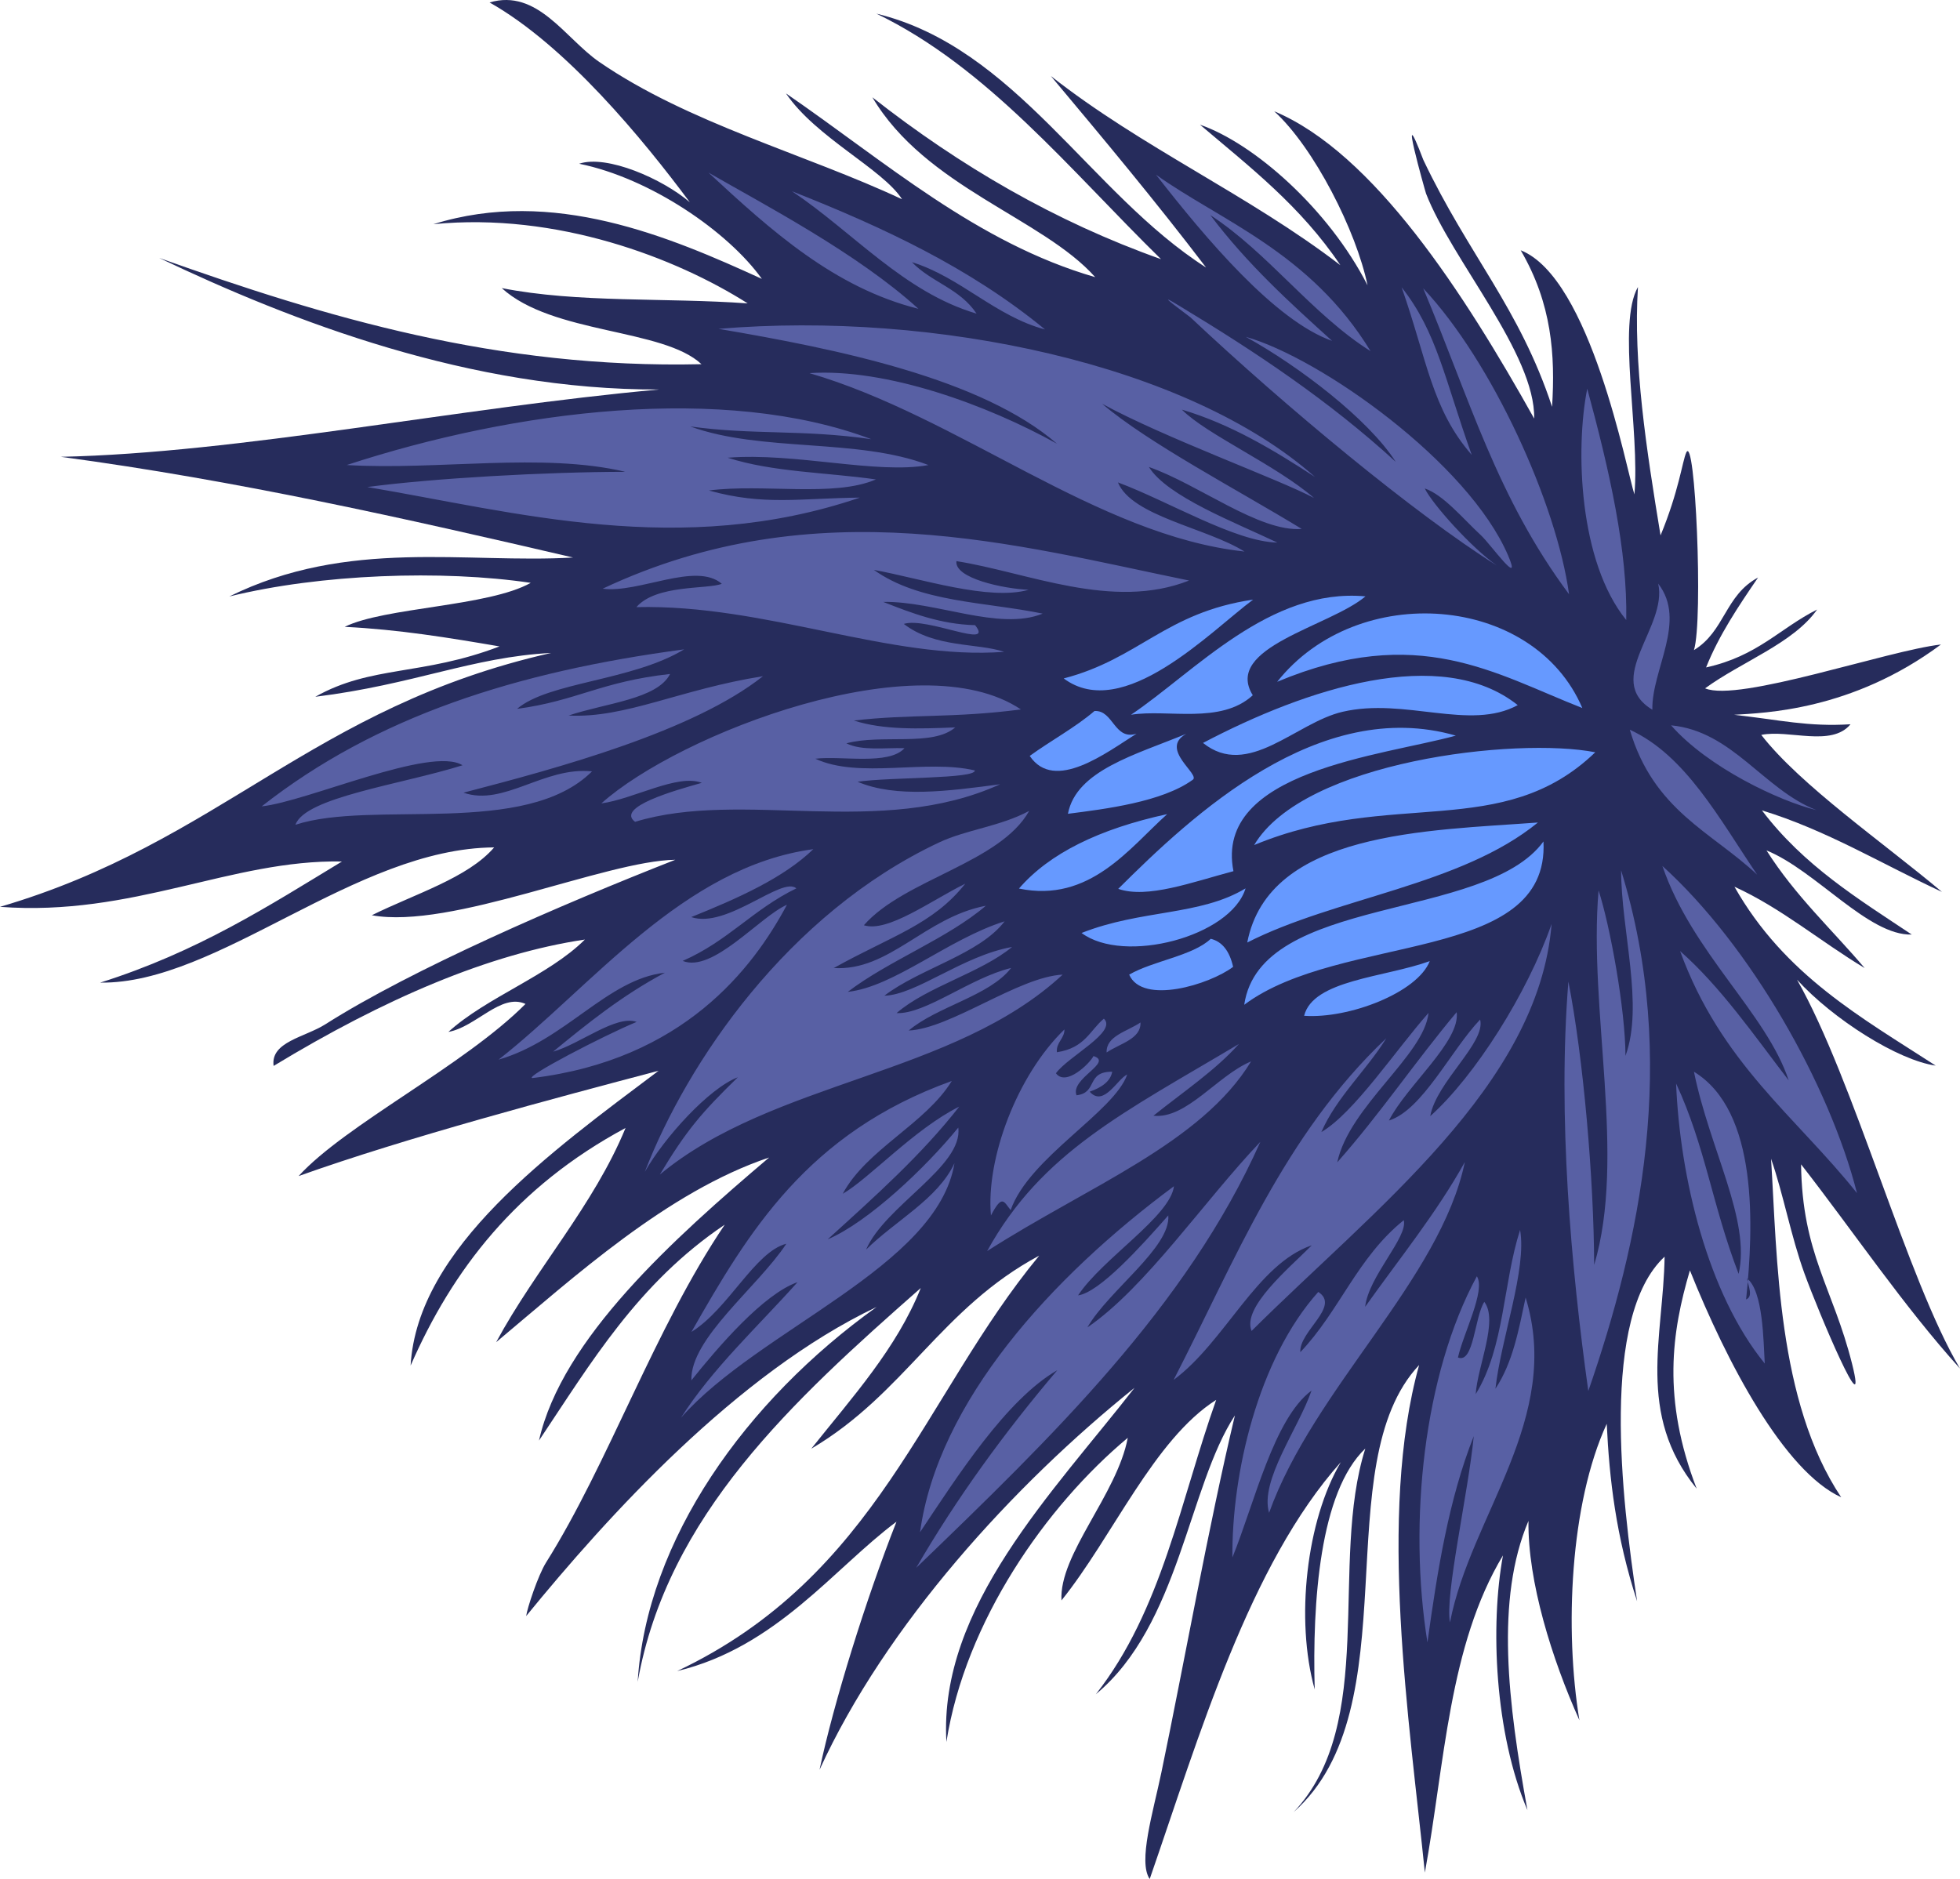 <?xml version="1.0" encoding="UTF-8"?> <svg xmlns="http://www.w3.org/2000/svg" width="704" height="675" viewBox="0 0 704 675" fill="none"> <path fill-rule="evenodd" clip-rule="evenodd" d="M661.34 537.875C640.858 528.547 620.287 489.576 606.985 456.355C600.458 478.523 596.927 502.312 609.414 534.777C587.568 507.929 597.473 480.21 597.898 451.434C574.751 472.945 582.401 538.116 588.019 575.225C580.393 551.811 578.055 531.277 577.114 511.481C563.877 540.294 561.946 585.497 567.298 617.965C557.418 595.918 548.701 568.083 549 546.354C537.045 574.57 541.645 611.766 548.628 650.256C536.873 622.655 535.209 583.867 539.846 558.748C520.328 591.213 518.95 633.515 511.787 672.687C506.255 618.292 494.745 544.167 509.728 490.364C476.135 526.121 506.951 613.515 464.643 650.977C494.823 619.143 477.398 561.507 490.397 520.366C474.031 535.92 471.345 575.568 472.218 606.892C465.22 581.876 469.227 546.165 481.615 525.237C448.732 562.029 430.772 623.616 412.955 675C408.691 668.83 414.184 650.946 417.137 636.783C425.106 598.57 434.076 548.237 443.558 508.457C426.806 534.079 423.604 583.738 393.625 608.611C417.341 578.417 424.013 538.984 436.832 502.881C414.456 517.105 399.638 552.105 381.266 574.917C380.348 558.341 401.206 536.911 405.078 516.506C375.673 541.048 346.727 582.539 339.934 625.759C337.115 577.315 378.325 536.059 407.505 498.55C364.043 533.455 318.145 583.743 294.368 635.752C299.476 611.526 311.147 574.176 322.001 546.637C299.537 563.369 278.964 591.675 243.222 600.304C315.312 566.144 331.487 501.658 373.267 451.064C338.076 469.889 324.928 500.679 291.402 520.415C306.054 502.007 322.092 484.362 330.726 462.696C284.655 503.251 239.684 544.415 229.044 604.181C232.166 553.186 267.858 503.15 314.852 469.515C264.6 493.353 217.971 545.046 188.992 580.537C189.334 577.779 193.258 565.875 196.149 561.287C218.574 525.607 235.148 477.234 260.316 439.939C229.117 460.931 212.211 489.68 193.595 517.489C201.844 480.836 242.099 444.841 276.255 415.812C239.666 428.1 206.189 458.773 178.211 482.155C192.419 455.808 213.24 433.043 224.69 405.198C185.397 426.301 162.478 456.277 147.481 490.558C149.93 448.187 197.843 413.774 236.562 384.644C199.917 394.318 146.024 408.617 107.254 422.48C124.108 403.986 166.759 382.777 188.751 360.644C179.957 356.639 170.979 368.925 161.058 370.694C174.799 358.224 197.157 350.433 210.079 337.513C175.578 342.651 137.917 358.873 98.279 382.913C97.092 374.238 109.486 372.643 116.885 367.944C147.955 348.189 201.578 324.941 242.559 308.857C217.481 309.2 161.961 333.997 133.556 328.785C149.01 321.105 168.084 315.385 177.49 304.414C127.51 304.748 78.284 353.57 35.993 352.989C71.162 341.861 96.541 325.416 122.831 309.473C83.077 308.726 47.836 329.353 0 325.763C79.242 302.544 111.86 254.052 197.962 234.56C169.607 236.025 148.749 245.914 113.252 250.305C133.333 238.958 151.593 242.844 179.422 232.212C161.321 229.109 143.147 226.125 123.799 225.183C138.071 218.118 175.433 217.931 190.63 209.378C158.88 204.658 115.132 206.174 82.351 214.278C125.037 193.211 167.394 202.528 205.842 200.277C145.632 186.263 85.214 172.595 21.819 164.101C86.039 162.73 164.611 146.452 236.743 139.921C168.95 140.164 104.981 115.468 57.143 92.646C117.088 114.012 178.688 132.512 251.961 130.83C238.203 117.881 198.455 120.138 180.213 103.488C207.59 108.897 239.284 106.859 268.557 108.99C242.846 92.658 199.998 76.16 155.668 80.535C198.578 67.133 240.593 85.064 273.647 100.181C261.548 83.234 233.555 63.99 208.021 58.819C217.958 55.464 238.006 64.262 247.772 72.652C230.978 50.069 203.366 16.396 175.85 0.887C193.043 -4.19 203.015 13.819 215.233 22.243C247.26 44.304 289.28 55.3 324.007 71.581C317.013 60.673 293.063 49.417 282.311 33.555C317.926 58.007 350.771 87.235 393.384 99.566C374.486 78.319 332.461 67.271 313.344 34.956C344.814 59.671 379.05 79.621 417.021 93.102C384.41 61.166 354.736 24.16 314.794 4.901C364.829 17.014 391.515 69.521 433.195 96.091C415.101 72.318 396.288 49.795 377.45 27.306C410.291 53.113 448.339 69.896 481.432 95.255C467.179 74.017 448.811 59.897 431.016 44.793C450.371 51.491 477.199 75.037 491.195 102.485C487.177 82.996 472.016 53.065 457.678 39.972C493.453 54.977 525.943 105.454 551.055 150.365C551.487 127.12 521.449 93.417 512.215 69.548C511.944 68.847 501.571 32.065 511.244 57.448C527.458 91.576 545.769 110.619 557.48 146.141C558.649 127.573 557.424 109.095 546.209 89.909C571.332 99.811 584.26 169.028 587.052 177.604C589.076 154.911 580.765 116.371 588.324 103.104C586.59 130.438 591.318 161.276 596.442 192.333C603.001 176.476 604.258 165.82 605.655 162.627C608.894 155.215 611.824 222.608 608.44 233.54C619.604 226.736 619.545 213.854 631.468 207.469C624.42 217.781 617.441 228.137 612.799 239.763C631.346 235.684 639.162 225.777 652.677 218.965C644.182 231.071 625.567 237.687 612.44 247.276C624.501 252.353 677.845 233.731 697.155 231.526C665.099 255.38 633.496 256.077 622.861 256.777C639.275 258.62 649.53 261.14 664.677 260.178C657.798 268.481 642.483 261.966 632.618 263.999C646.691 282.127 676.542 302.744 697.521 320.399C676.071 310.454 655.982 298.167 632.859 291.117C647.906 310.991 667.517 322.957 686.672 335.72C671.121 336.201 652.233 312.717 634.497 305.498C644.908 321.905 657.933 333.81 669.76 347.759C654.008 338.297 639.786 326.183 622.985 318.539C641.049 350.397 668.74 365.602 695.272 382.801C681.752 380.904 658.457 366.197 645.457 351.929C665.996 388.072 684.883 459.416 704 491.626C683.771 469.235 665.948 442.72 646.916 418.265C647.31 450.39 658.397 462.695 665.218 489.868C671.368 514.4 653.246 471.573 648.129 457.468C643.28 444.116 640.507 428.769 636.134 416.271C638.382 451.955 638.299 503.362 661.336 537.884L661.34 537.875Z" fill="#262C5C"></path> <path fill-rule="evenodd" clip-rule="evenodd" d="M254.464 62C276.981 82.88 299.723 103.357 329.872 110.932C308.097 91.067 274.42 73.489 254.464 62ZM529.353 515.902C527.387 536.266 518.9 573.191 520.81 582.822C528.241 544.313 561.323 509.515 547.977 466.113C545.512 477.661 543.415 489.409 537.134 498.876C539.18 480.632 548.454 456.069 545.994 441.818C539.817 461.012 540.446 483.925 530.053 500.812C530.69 490.801 538.27 474.413 533.143 467.675C529.66 472.956 529.383 490.016 523.672 487.653C525.606 478.984 533.709 463.548 530.464 458.479C511.316 493.799 505.787 546.877 512.713 590C516.295 564.227 520.33 538.707 529.355 515.898L529.353 515.902ZM471.077 499.546C466.412 513.149 452.399 531.872 455.834 543.451C471.856 498.686 517.343 459.695 526.151 417.428C515.989 435.734 502.552 452.262 490.34 469.447C491.568 458.467 505.787 444.409 504.211 438.327C487.496 451.774 481.192 470.892 467.058 485.737C466.529 478.272 481.613 469.298 473.498 464.106C451.779 488.36 442.365 529.636 442.667 559.47C450.598 539.927 457.55 509.577 471.079 499.542L471.077 499.546ZM608.436 385C614.166 413.078 628.889 438.246 624.49 457.607C615.019 433.037 612.572 411.933 602.028 389.234C603.389 422.806 613.322 464.623 633.871 489.82C633.39 481.745 633.321 463.828 627.521 459.264C627.943 462.081 629.828 465.69 627.17 466.811C629.854 440.695 631.666 399.15 608.436 385ZM582.276 312.662C582.331 334.623 590.501 361.008 583.845 379.298C583.794 362.485 578.284 332.439 574.176 319.852C570.523 362.993 584.164 415.581 572.598 454.41C572.483 423.384 568.729 380.079 563.341 352.619C559.44 400.847 564.265 455.148 570.496 499.69C588.892 446.54 603.274 380.885 582.276 312.659L582.276 312.662ZM329.091 563.204C377.792 516.289 426.353 469.308 452.699 410.185C432.494 431.4 411.55 462.501 390.575 476.849C398.193 463.58 420.566 448.118 419.63 436.614C409.916 447.655 394.909 464.314 387.223 465.338C396.017 452.066 420.295 437.011 421.671 426.125C377.592 458.786 336.89 503.607 330.467 550.411C343.736 530.566 361.362 502.815 379.764 492.224C360.682 514.688 343.585 538.226 329.092 563.206L329.091 563.204ZM597.108 311.092C607.763 342.255 634.464 363.9 642.475 388.117C629.948 371.788 617.998 354.458 603.459 341.652C618.144 381.951 645.004 401.03 667 428.603C657.085 389.693 628.717 339.694 597.108 311.092ZM497.925 372.978C461.194 407.734 443.584 452.922 421.549 495.702C440.094 481.96 451.458 454.018 471.17 447.359C462.821 455.733 446.034 469.696 449.549 478.116C493.034 434.797 552.63 389.979 557.311 331.915C548.604 356.835 529.812 386.535 513.714 400.963C515.928 388.595 533.784 374.561 531.635 366.256C521.113 377.296 510.923 398.761 498.88 402.527C505.328 389.903 524.625 374.064 523.213 363.595C508.381 381.28 495.727 400.164 480.319 417.541C484.666 397.331 511.502 379.13 513.1 363.874C501.181 377.365 486.514 399.624 474.607 406.684C480.03 394.167 490.775 384.565 497.926 372.983L497.925 372.978ZM244.6 509.293C272.563 477.496 336.684 455.144 342.825 417.868C336.838 430.723 321.59 438.504 311.089 448.894C317.803 433.205 346.01 418.988 344.195 405.074C332.561 419.368 311.899 438.996 297.278 445.217C314.135 429.92 331.168 414.721 344.541 397.531C328.448 405.524 311.992 423.56 302.701 428.836C311.261 412.875 332.378 403.771 341.86 388.324C289.929 407.025 268.805 442.56 248.355 478.462C261.656 470.233 271.148 449.676 282.446 446.787C272.115 462.44 247.895 480.768 248.328 495.864C258.044 483.739 274.207 464.882 286.466 460.592C272.139 476.626 255.873 491.595 244.601 509.296L244.6 509.293ZM396.495 365.931C391.378 370.236 389.753 376.432 379.625 377.997C379.234 374.563 382.38 373.056 382.333 369.802C365.276 386.29 354.097 416.27 355.93 436.635C360.009 428.856 360.541 431.684 363.011 434.7C369.687 415.764 400.137 399.54 404.887 385.992C401.37 387.525 396.448 397.853 391.397 392.171C395.698 390.647 398.847 388.501 399.494 384.991C389.963 384.938 394.437 392.537 386.675 393.462C384.292 387.487 400.034 381.617 392.764 379.369C391.4 382.075 382.843 390.42 379.275 385.548C383.651 379.49 401.465 370.675 396.495 365.931ZM354.562 449.425C390.824 426.134 431.431 410.748 449.378 381.285C437.273 386.312 426.175 402.084 414.297 400.806C424.809 392.362 436.497 384.563 445.005 375.023C403.994 399.493 374.186 413.799 354.562 449.423L354.562 449.425ZM585.398 262.139C593.934 291.182 614.761 298.824 631.137 314.206C617.502 294.041 605.382 271.249 585.398 262.139ZM409.641 367.304C404.915 370.531 397.225 372.138 397.484 378.079C402.219 374.862 409.903 373.253 409.641 367.304ZM236.993 421.952C277.829 388.056 342.481 386.489 381.695 350.114C365.863 350.901 341.504 369.493 326.394 370.202C336.547 361.555 355.515 357.731 363.167 347.725C348.418 351.314 332.402 364.397 322.025 363.941C332.977 354.441 352.253 349.502 363.52 340.176C345.695 343.366 329.067 357.418 317.658 357.68C330.437 347.897 351.826 342.82 360.84 330.972C340.563 337.323 321.28 354.477 304.512 356.307C319.282 345.028 340.328 337.176 354.111 325.365C332.181 329.531 319.462 348.968 299.467 347.749C320.276 336.154 335.035 332.187 346.704 317.447C334.362 323.535 318.841 335.101 310.285 332.376C324.827 315.818 359.145 310.06 369.668 291.302C359.289 296.882 347.127 298.011 337.298 302.636C282.88 328.23 246.775 381.711 231.609 420.951C238.633 408.643 254.594 390.971 265.031 386.979C251.887 399.801 246.516 406.113 236.997 421.954L236.993 421.952ZM600.225 260.565C613.471 275.652 639.006 287.747 652.411 291.01C633.441 283.599 622.253 262.648 600.225 260.565ZM282.657 325.022C272.96 329.232 255.993 349.585 245.212 345.189C261.582 338.012 270.417 326.717 286.038 319.124C280.808 314.662 261.109 333.757 248.273 329.448C265.264 322.611 281.479 315.345 292.132 305.046C245.332 311.371 212.434 354.512 179.094 380.652C203.064 373.737 218.176 351.722 238.803 349.432C223.274 357.713 210.938 367.738 198.657 377.789C208.14 375.162 221.274 364.453 228.666 367.101C216.853 371.996 188.074 386.969 191.219 387.275C245.316 380.711 270.41 347.994 282.657 325.019L282.657 325.022ZM595.599 209.666C599.1 225.246 575.629 244.125 593.498 254.952C593.194 240.567 606.04 223.146 595.599 209.666ZM570.111 139.635C565.791 161.257 567.091 201.776 584.119 222.738C584.609 197.863 578.147 169.186 570.111 139.635ZM350.145 276.765C332.614 272.633 308.559 279.888 292.864 272.558C302.209 271.415 319.218 275.01 324.883 268.772C317.716 268.545 309.688 269.815 303.995 267.031C316.61 263.614 335.034 268.316 343.094 261.306C330.188 261.829 317.331 262.273 306.7 258.836C327.113 256.467 342.147 258.044 366.698 254.854C329.983 230.227 243.897 263.618 215.999 288.604C227.493 287.069 243.383 277.863 252.072 281.222C242.633 283.875 220.993 289.937 228.114 295.223C266.733 283.437 316.127 301.349 359.235 281.729C340.563 284.205 321.888 286.714 308.013 280.83C320.039 279.109 350.452 279.83 350.143 276.759L350.145 276.765ZM511.193 103.58C527.9 143.336 537.616 178.595 563.578 213.467C559.144 181.16 536.073 130.035 511.193 103.58ZM531.943 192.301C535.363 195.458 546.888 211.69 541.698 199.571C527.406 166.186 474.285 128.591 447.471 121C466.622 131.581 491.505 150.583 501.319 165.898C477.398 143.991 451.004 126.412 423.897 110.052C412.559 103.051 426.949 113.406 427.602 114.009C461.744 146.112 508.107 184.598 537.647 203.158C528.61 196.871 514.511 181.129 511.751 175.468C518.476 177.745 525.567 186.422 531.942 192.299L531.943 192.301ZM212.648 277.098C195.372 275.309 181.013 289.782 166.467 284.756C200.665 275.864 249.018 262.757 274.043 242.914C244.256 247.621 224.647 258.1 204.256 257.037C217.366 252.586 236.08 251.211 240.682 242.112C215.747 244.872 207.217 251.769 185.724 254.647C197.084 244.948 226.985 244.641 245.748 233.269C185.446 241.289 135.131 257.362 94 289.668C110.227 287.98 154.911 267.871 166.142 274.908C143.872 281.888 109.584 286.391 106.121 296.285C133.767 287.215 188.723 300.934 212.645 277.099L212.648 277.098ZM324.628 224.131C332.931 221.504 357.368 233.48 350.237 224.582C337.819 224.256 327.495 220.262 317.227 216.223C336.001 215.888 358.889 226.794 374.507 220.429C353.748 216.153 330.342 216.489 313.876 204.717C330.699 207.789 355.177 215.935 369.47 211.875C360.351 211.473 342.739 207.735 343.536 201.576C369.1 205.604 399.633 219.406 427.099 208.546C365.594 196 293.464 175.18 216.467 211.477C229.403 213.212 249.939 201.698 259.266 209.712C254.237 211.765 235.725 209.877 228.586 218.098C275.001 216.986 319.731 237.276 360.67 234.158C350.995 230.908 335.909 232.813 324.63 224.136L324.628 224.131ZM412.68 167.767C430.391 173.919 452.278 191.199 467.569 190.01C444.477 175.922 412.345 159.113 395.865 145.044C418.157 157.243 459.695 172.304 471.971 178.888C458.223 166.981 433.337 156.073 424.504 147.146C442.076 152.376 457.348 161.606 472.321 171.334C426.744 130.889 335.878 111.597 258.074 118.132C301.003 125.41 352.62 136.008 379.664 159.407C354.519 145.424 318.332 132.208 290.737 134.041C344.725 149.798 393.924 192.37 447.003 198.132C433.311 189.585 406.532 185.464 401.545 173.299C419.602 180.009 443.685 194.625 458.798 194.908C443.684 187.695 419.236 178.35 412.678 167.771L412.68 167.767ZM503.442 103.214C512.593 129.285 514.257 146.939 528.615 163.4C518.975 136.506 516.144 119.229 503.442 103.214ZM131.937 174.958C185.159 183.959 244.575 200.624 308.861 178.756C287.394 178.976 274.433 181.714 254.611 176.203C274.003 173.651 299.554 178.748 314.604 172.225C296.825 169.677 277.613 169.64 261.372 164.427C285.7 162.501 314.925 170.472 333.485 167.064C307.919 157.284 273.729 162.542 247.912 153.191C270.46 156.329 288.214 154.203 312.943 157.769C260.226 137.88 185.314 147.16 124.545 167.051C157.248 169.016 194.856 162.429 224.63 169.492C196.078 169.53 155.667 171.784 131.943 174.956L131.937 174.958ZM492.282 126.136C470.635 90.623 438.176 79.189 415.219 62.758C433.166 85.821 458.043 115.279 478.475 122.461C463.195 108.629 447.922 94.795 434.739 77.284C455.512 90.805 471.32 112.967 492.283 126.138L492.282 126.136ZM375.355 118.355C348.327 96.112 316.909 81.507 284.453 68.697C306.5 83.448 324.663 104.975 350.764 112.664C344.707 103.57 334.619 101.489 327.547 94.176C345.007 99.577 357.52 113.624 375.355 118.355Z" fill="#5860A4"></path> <path fill-rule="evenodd" clip-rule="evenodd" d="M458.74 244.924C509.429 223.686 537.081 242.124 568.344 254.341C550.886 213.414 487.637 208.461 458.74 244.924ZM513.546 345.263C497.274 351.152 471.664 351.992 468.416 364.905C484.431 366.054 509.103 356.603 513.546 345.263ZM554.388 302.283C533.365 331.087 452.7 321.256 446.906 360.949C481.555 335.004 556.642 346.326 554.388 302.283ZM552.393 295.469C512.905 298.403 455.716 298.618 447.992 338.582C479.67 322.418 524.689 318.121 552.393 295.469ZM442.917 347.32C441.616 341.583 438.943 338.227 434.879 337.246C428.485 343.354 414.122 345.164 405.583 350.119C410.35 361.068 434.49 353.701 442.92 347.319L442.917 347.32ZM447.386 319.129C430.962 329.047 410.099 326.626 388.478 335.154C403.727 346.541 442.144 336.454 447.386 319.129ZM522.909 264.256C473.778 250.109 428.267 292.787 401.65 319.307C412.113 322.925 428.173 316.906 443.034 312.954C435.949 276.908 496.599 271.523 522.909 264.256ZM419.232 292.459C394.822 297.77 376.873 306.577 366 319.195C391.397 324.469 405.705 304.597 419.232 292.459ZM428.352 280.162C431.477 278.301 416.171 269.146 426.057 263.625C407.999 271.094 386.544 276.728 383.583 292.34C397.085 290.618 417.339 288.102 428.352 280.162ZM573 270.239C544.603 264.683 468.323 273.407 450.468 303.571C499.755 283.107 539.616 302.389 573 270.239ZM432.096 266.886C448.345 279.908 465.345 259.615 482.242 255.695C504.653 250.492 527.966 262.687 545.145 253.298C517.669 231.459 469.21 247.355 432.097 266.888L432.096 266.886ZM490.461 214.23C456.053 211.068 429.146 241.34 406.241 256.76C419.401 254.648 438.489 260.335 449.977 249.755C439.32 232.508 477.543 225.127 490.461 214.23ZM450.102 215.398C418.569 220.052 409.188 236.664 382.065 243.716C403.401 259.634 434.766 226.831 450.102 215.398ZM408.232 263.561C400.158 266.078 399.965 255.034 393.122 255.416C386.276 261.29 377.422 266.068 369.859 271.549C378.744 284.771 397.548 270.273 408.228 263.559L408.232 263.561Z" fill="#6699FF"></path> </svg> 